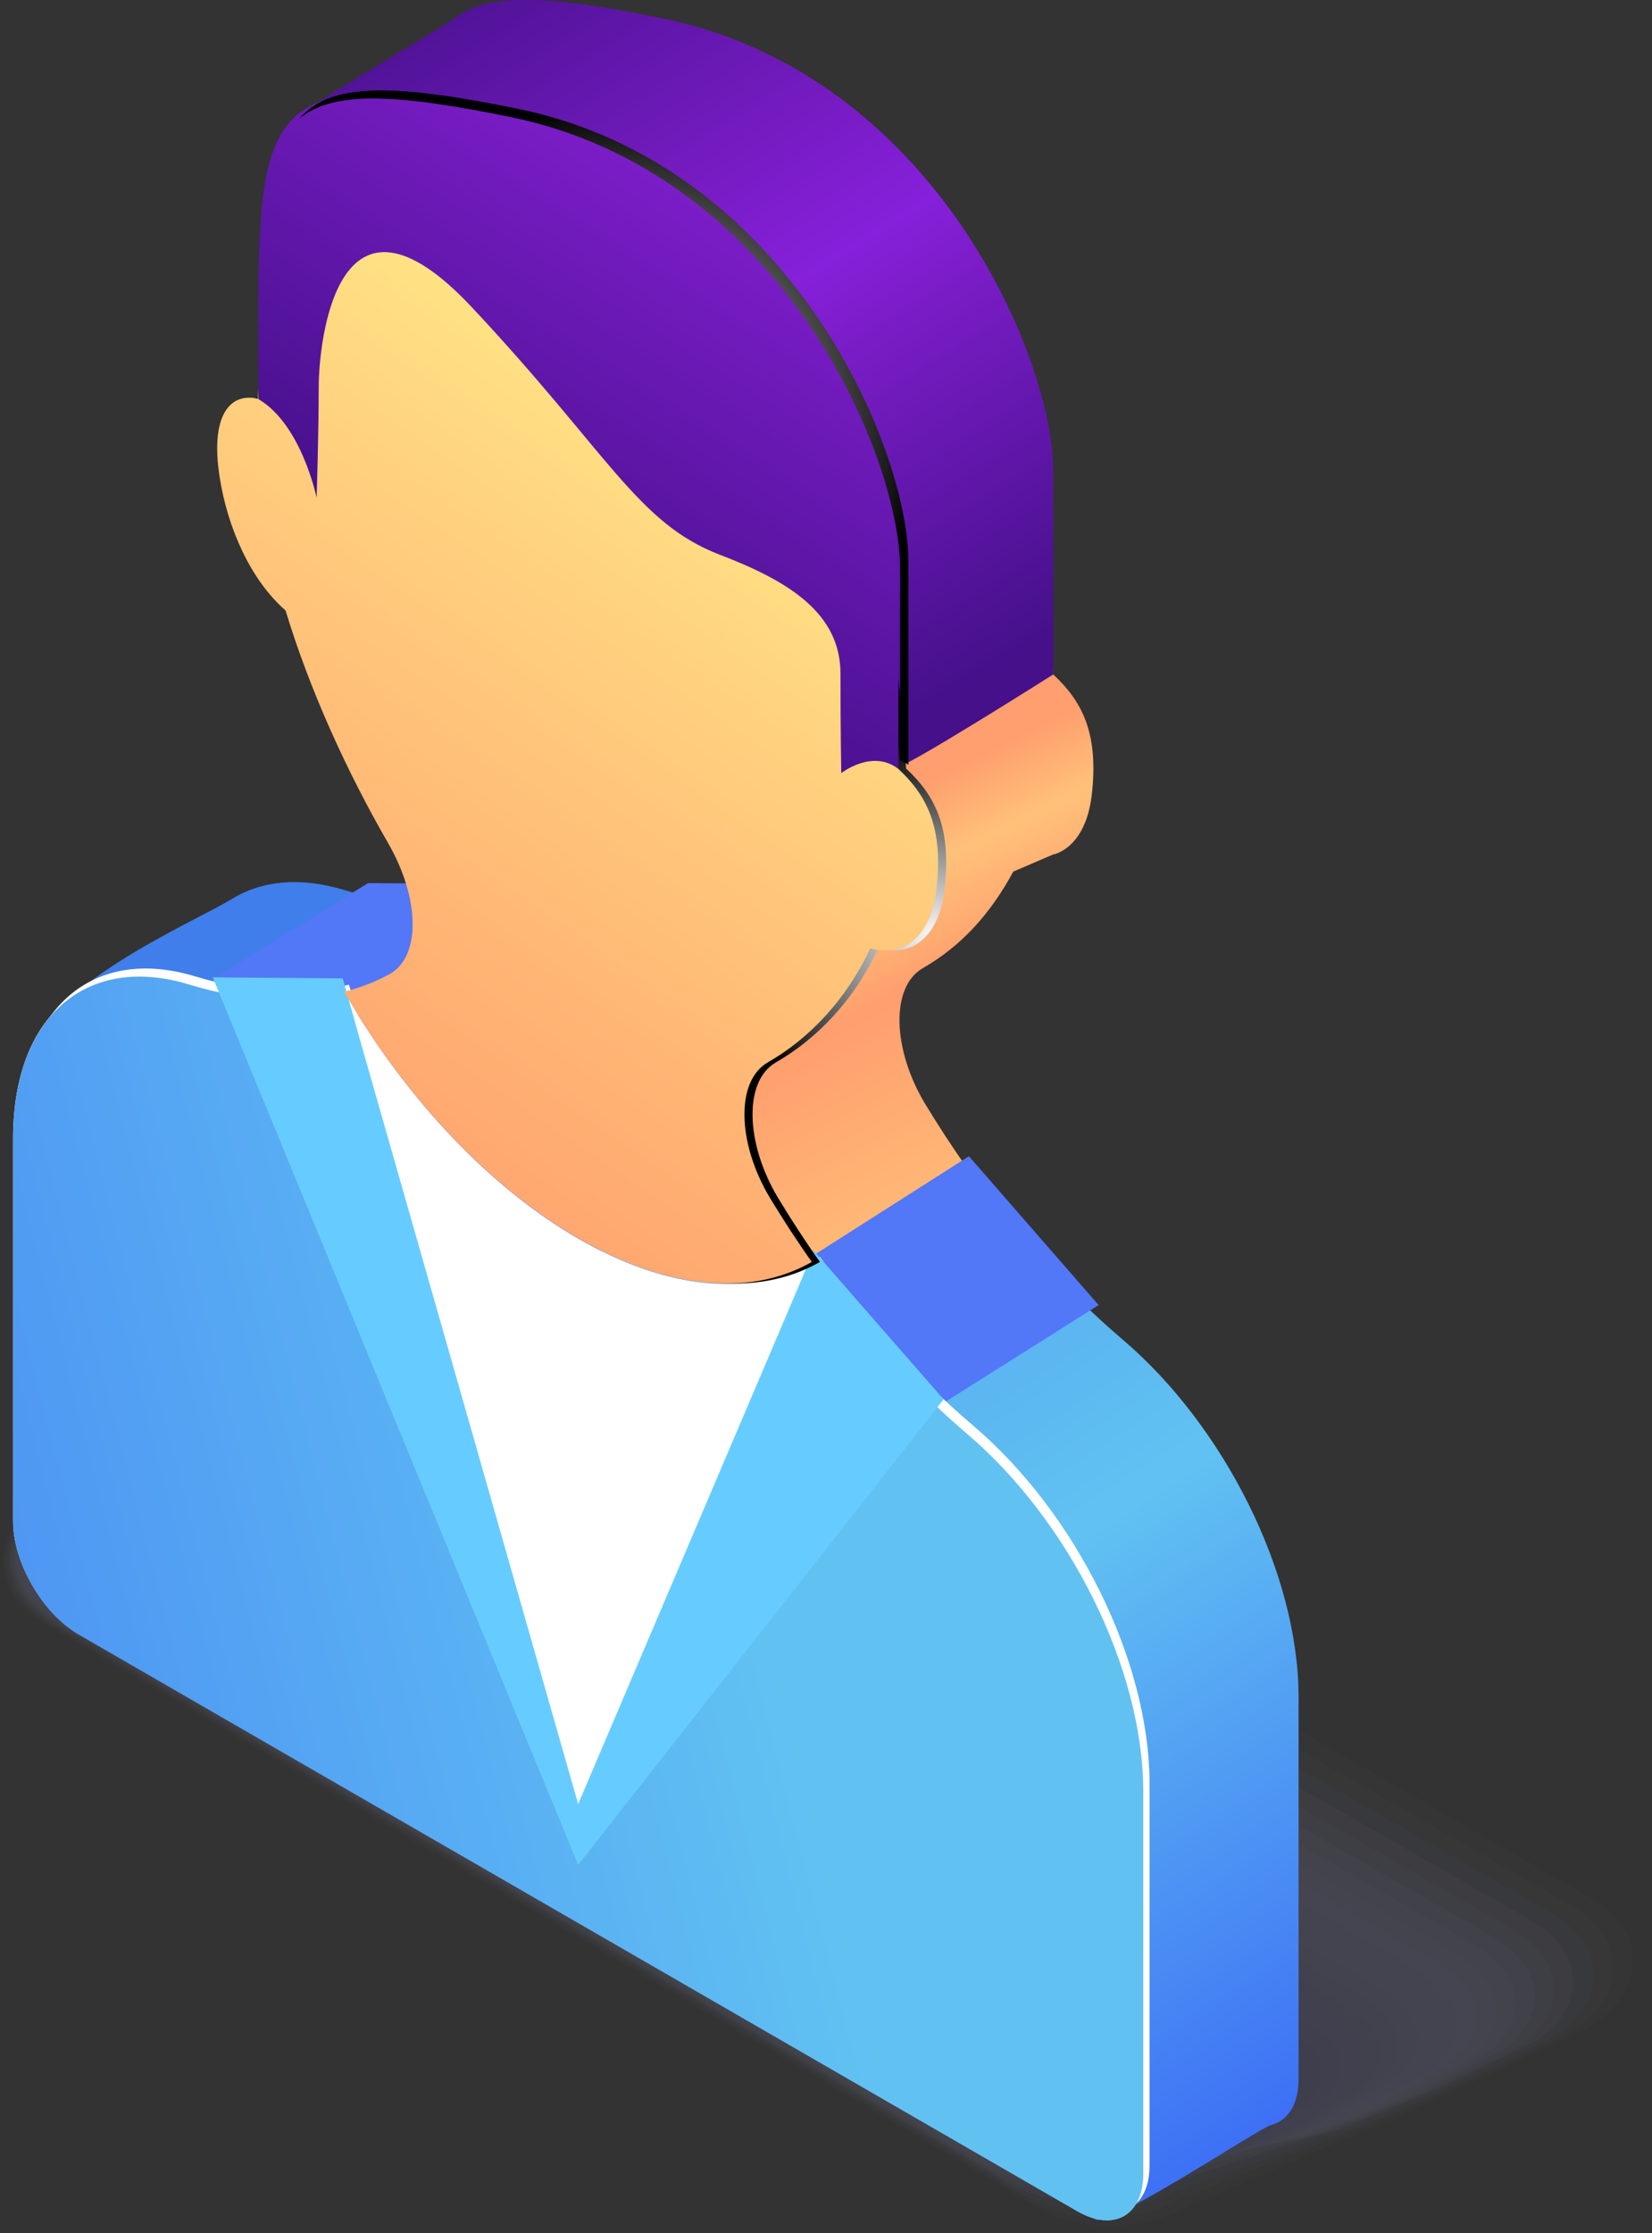 <?xml version="1.0" encoding="UTF-8"?><svg xmlns="http://www.w3.org/2000/svg" xmlns:xlink="http://www.w3.org/1999/xlink" viewBox="0 0 63.29 85.53"><rect x="0" y="0" width="63.29" height="85.53" fill="#333333" stroke="none"/><defs><style>.cls-1{fill:url(#linear-gradient-2);}.cls-2{fill:#6b6ab0;opacity:.81;}.cls-3{fill:#7f80bf;opacity:.57;}.cls-4,.cls-5{fill:#fff;}.cls-6{fill:#5f5ca6;opacity:.95;}.cls-7{fill:#8b8ec9;opacity:.43;}.cls-8{fill:#8789c6;opacity:.48;}.cls-5,.cls-9,.cls-10{mix-blend-mode:screen;}.cls-11{fill:#afb6e5;opacity:0;}.cls-12{isolation:isolate;}.cls-13{fill:#a7addf;opacity:.1;}.cls-14{opacity:.2;}.cls-15{fill:#9ba0d5;opacity:.24;}.cls-16{fill:#5277f7;}.cls-17{fill:#7b7cbc;opacity:.62;}.cls-18{fill:#6361a9;opacity:.9;}.cls-19{fill:#a3a9dc;opacity:.14;}.cls-20{fill:#abb2e2;opacity:.05;}.cls-21{fill:#9397cf;opacity:.33;}.cls-22{fill:#6f6eb3;opacity:.76;}.cls-23{fill:#6cf;}.cls-24{fill:#8f92cc;opacity:.38;}.cls-25{fill:url(#linear-gradient-5);}.cls-9{fill:url(#White__Black_Radial);}.cls-10{fill:url(#White__Black_Radial-2);}.cls-26{fill:#5b58a3;}.cls-27{fill:url(#New_Gradient_Swatch_copy_36);}.cls-28{fill:url(#linear-gradient-3);}.cls-29{fill:#9fa4d8;opacity:.19;}.cls-30{fill:url(#linear-gradient);}.cls-31{fill:#8385c2;opacity:.52;}.cls-32{fill:#7373b6;opacity:.71;}.cls-33{fill:#979bd2;opacity:.29;}.cls-34{fill:url(#linear-gradient-4);}.cls-35{fill:#7777b9;opacity:.67;}.cls-36{fill:#6765ac;opacity:.86;}</style><linearGradient id="linear-gradient" x1="13.88" y1="35.95" x2="46.57" y2="87.04" gradientTransform="matrix(1, 0, 0, 1, 0, 0)" gradientUnits="userSpaceOnUse"><stop offset="0" stop-color="#407eec"/><stop offset=".33" stop-color="#55a9ef"/><stop offset=".56" stop-color="#61c2f2"/><stop offset="1" stop-color="#3863f5"/></linearGradient><linearGradient id="linear-gradient-2" x1="31.46" y1="30.48" x2="45.91" y2="59.49" gradientTransform="matrix(1, 0, 0, 1, 0, 0)" gradientUnits="userSpaceOnUse"><stop offset=".04" stop-color="#ff9e6e"/><stop offset=".08" stop-color="#ffad73"/><stop offset=".13" stop-color="#ffc17a"/><stop offset=".21" stop-color="#ffab72"/><stop offset=".25" stop-color="#ff9e6e"/><stop offset=".53" stop-color="#ffbe78"/><stop offset="1" stop-color="#ffe585"/></linearGradient><linearGradient id="linear-gradient-3" x1="36.75" y1="27.62" x2="19.38" y2="-.74" gradientTransform="matrix(1, 0, 0, 1, 0, 0)" gradientUnits="userSpaceOnUse"><stop offset=".03" stop-color="#45108a"/><stop offset=".45" stop-color="#7c1dc9"/><stop offset=".53" stop-color="#8620db"/><stop offset=".67" stop-color="#781cc5"/><stop offset="1" stop-color="#511398"/></linearGradient><linearGradient id="linear-gradient-4" x1="41.51" y1="56.62" x2="-28.99" y2="74.73" gradientTransform="matrix(1, 0, 0, 1, 0, 0)" gradientUnits="userSpaceOnUse"><stop offset=".18" stop-color="#61c2f2"/><stop offset="1" stop-color="#3863f5"/></linearGradient><radialGradient id="White__Black_Radial" cx="35.8" cy="35.95" fx="35.8" fy="35.95" r="7.68" gradientTransform="matrix(1, 0, 0, 1, 0, 0)" gradientUnits="userSpaceOnUse"><stop offset="0" stop-color="#fff"/><stop offset="1" stop-color="#000"/></radialGradient><linearGradient id="linear-gradient-5" x1="8.38" y1="47.23" x2="28.77" y2="17.29" gradientTransform="matrix(1, 0, 0, 1, 0, 0)" gradientUnits="userSpaceOnUse"><stop offset=".04" stop-color="#ff9e6e"/><stop offset=".3" stop-color="#ffad72"/><stop offset=".82" stop-color="#ffd580"/><stop offset="1" stop-color="#ffe585"/></linearGradient><linearGradient id="New_Gradient_Swatch_copy_36" x1="17.56" y1="25.26" x2="28.28" y2="8.25" gradientTransform="matrix(1, 0, 0, 1, 0, 0)" gradientUnits="userSpaceOnUse"><stop offset=".1" stop-color="#45108a"/><stop offset="1" stop-color="#7c1dc9"/></linearGradient><radialGradient id="White__Black_Radial-2" cx="23.13" cy="16.37" fx="23.13" fy="16.37" r="12.31" xlink:href="#White__Black_Radial"/></defs><g class="cls-12"><g id="Layer_1"><g><g class="cls-14"><path class="cls-11" d="M42.81,85.53c-.98,0-1.88-.22-2.58-.62l-19.38-11.38L1.48,62.15C.54,61.61,0,60.75,0,59.79,0,58.74,.65,57.77,1.78,57.11l11.42-9.08c.89-.51,2-.8,3.13-.8,.98,0,1.88,.22,2.58,.62l21.45,12.28,21.45,12.28c.94,.54,1.48,1.4,1.48,2.36,0,1.05-.65,2.02-1.78,2.68l-15.56,7.27c-.89,.51-2,.8-3.13,.8Z"/><path class="cls-20" d="M1.83,57.19l2.63-2.08c.06-.03,4.64-3.61,4.69-3.58l4-2.97c.85-.49,2-.7,3.08-.7,.94,0,1.86,.25,2.54,.64l17.25,9.89,3.89,2.23,21.15,12.12c.59,.34,1.06,.84,1.29,1.38,.12,.29,.2,.6,.2,.92,.02,1.03-.61,1.99-1.74,2.64l-2.97,1.41c-.06,.03-5.25,2.42-5.3,2.39l-7.08,3.06c-.85,.49-2,.7-3.08,.7-.94,0-1.87-.25-2.54-.64l-14.14-8.3-4.98-2.92L1.59,62.14c-.63-.36-1.12-.91-1.34-1.49-.1-.26-.15-.53-.16-.81-.02-1.03,.61-1.99,1.74-2.64Z"/><path class="cls-13" d="M1.87,57.27l2.6-2.05c.12-.07,4.56-3.47,4.66-3.41l3.96-2.73c.81-.46,2-.61,3.02-.61,.89,0,1.85,.28,2.49,.65l17.01,9.75,3.83,2.2,20.85,11.95c.56,.32,1.06,.84,1.28,1.34,.13,.29,.21,.59,.22,.9,.04,1-.58,1.96-1.69,2.6l-2.92,1.41c-.12,.07-5.14,2.34-5.24,2.28l-6.97,2.77c-.81,.46-2.01,.61-3.03,.61-.89,0-1.86-.29-2.49-.65l-13.96-8.19-4.92-2.88L1.69,62.12c-.6-.34-1.12-.9-1.33-1.45-.1-.25-.16-.52-.18-.79-.04-1.01,.57-1.96,1.69-2.61Z"/><path class="cls-19" d="M1.92,57.35l2.57-2.01c.17-.1,4.48-3.32,4.63-3.24l3.91-2.49c.76-.44,2-.52,2.97-.52,.84,0,1.84,.32,2.45,.67l16.76,9.61,3.78,2.17,20.55,11.78c.53,.31,1.06,.83,1.27,1.31,.13,.28,.22,.57,.24,.88,.06,.98-.54,1.93-1.65,2.57l-2.87,1.4c-.17,.1-5.03,2.26-5.18,2.17l-6.87,2.47c-.76,.44-2.01,.51-2.98,.51-.84,0-1.85-.32-2.45-.67l-13.77-8.08-4.85-2.84L1.8,62.11c-.56-.33-1.12-.9-1.33-1.42-.1-.25-.17-.5-.19-.77-.06-.98,.53-1.93,1.64-2.57Z"/><path class="cls-29" d="M1.96,57.43l2.53-1.98c.23-.13,4.4-3.18,4.6-3.07l3.87-2.25c.72-.42,1.99-.43,2.91-.43,.8,0,1.83,.35,2.4,.68l16.51,9.47,3.72,2.13,20.25,11.62c.5,.29,1.06,.82,1.27,1.27,.13,.27,.23,.55,.25,.85,.08,.96-.5,1.9-1.6,2.53l-2.82,1.4c-.23,.13-4.92,2.17-5.12,2.06l-6.76,2.17c-.72,.42-2.01,.42-2.93,.42-.8,0-1.84-.36-2.41-.69l-13.58-7.96-4.79-2.81L1.91,62.1c-.53-.31-1.12-.89-1.33-1.38-.1-.24-.19-.49-.21-.75-.09-.96,.49-1.9,1.59-2.54Z"/><path class="cls-15" d="M2.01,57.51l2.5-1.94c.29-.17,4.32-3.04,4.57-2.9l3.83-2.01c.68-.39,1.99-.34,2.85-.34,.75,0,1.82,.39,2.36,.7l16.27,9.34,3.66,2.1,19.95,11.45c.47,.27,1.06,.82,1.26,1.24,.13,.27,.24,.54,.27,.83,.09,.94-.47,1.86-1.55,2.49l-2.77,1.4c-.29,.17-4.81,2.09-5.06,1.95l-6.65,1.88c-.68,.39-2.01,.33-2.87,.33-.75,0-1.83-.39-2.36-.7l-13.4-7.85-4.72-2.77L2.01,62.08c-.5-.29-1.12-.89-1.32-1.34-.1-.24-.2-.48-.23-.73-.11-.94,.45-1.87,1.55-2.51Z"/><path class="cls-33" d="M2.06,57.59l2.47-1.9c.35-.2,4.24-2.9,4.54-2.73l3.79-1.77c.64-.37,1.99-.24,2.8-.24,.7,0,1.81,.42,2.31,.71l16.02,9.2,3.61,2.07,19.65,11.28c.44,.25,1.06,.81,1.25,1.2,.13,.26,.25,.52,.28,.81,.11,.92-.43,1.83-1.51,2.46l-2.72,1.4c-.35,.2-4.7,2.01-5,1.84l-6.55,1.58c-.64,.37-2.01,.23-2.82,.23-.7,0-1.82-.43-2.32-.72l-13.21-7.73-4.66-2.73L2.12,62.07c-.47-.27-1.13-.88-1.32-1.3-.11-.23-.21-.46-.24-.71-.13-.92,.41-1.84,1.5-2.47Z"/><path class="cls-21" d="M2.1,57.66l2.44-1.87c.4-.23,4.16-2.76,4.51-2.56l3.74-1.53c.59-.34,1.99-.15,2.74-.15,.66,0,1.8,.46,2.27,.73l15.78,9.06,3.55,2.04,19.35,11.11c.41,.24,1.06,.8,1.25,1.17,.14,.26,.26,.51,.3,.79,.13,.9-.39,1.8-1.46,2.42l-2.67,1.4c-.4,.23-4.59,1.93-4.94,1.73l-6.44,1.28c-.59,.34-2.01,.14-2.77,.14-.66,0-1.81-.47-2.28-.74l-13.02-7.62-4.59-2.69L2.23,62.06c-.44-.25-1.13-.87-1.32-1.27-.11-.23-.22-.45-.26-.69-.15-.9,.37-1.81,1.45-2.44Z"/><path class="cls-24" d="M2.15,57.74l2.4-1.83c.46-.27,4.08-2.62,4.48-2.39l3.7-1.29c.55-.32,1.99-.06,2.69-.06,.61,0,1.78,.49,2.22,.75l15.53,8.92,3.5,2.01,19.05,10.95c.38,.22,1.06,.8,1.24,1.13,.14,.25,.27,.49,.32,.76,.15,.88-.36,1.77-1.42,2.38l-2.62,1.39c-.46,.27-4.48,1.85-4.88,1.61l-6.34,.99c-.55,.32-2.02,.04-2.72,.04-.61,0-1.8-.5-2.23-.75l-12.84-7.51-4.53-2.65L2.33,62.04c-.41-.24-1.13-.87-1.31-1.23-.11-.22-.23-.44-.27-.67-.17-.88,.33-1.78,1.4-2.4Z"/><path class="cls-7" d="M2.19,57.82l2.37-1.8c.52-.3,4-2.48,4.45-2.22l3.66-1.05c.51-.29,1.98,.03,2.63,.03,.56,0,1.77,.53,2.18,.76l15.28,8.79,3.44,1.98,18.75,10.78c.35,.2,1.06,.79,1.24,1.09,.14,.25,.28,.48,.33,.74,.17,.86-.32,1.74-1.37,2.34l-2.57,1.39c-.52,.3-4.37,1.76-4.82,1.5l-6.23,.69c-.51,.29-2.02-.05-2.66-.05-.56,0-1.79-.54-2.19-.77l-12.65-7.39-4.46-2.61L2.44,62.03c-.38-.22-1.14-.86-1.31-1.19-.11-.22-.24-.42-.29-.65-.19-.86,.29-1.75,1.36-2.37Z"/><path class="cls-8" d="M2.24,57.9l2.34-1.76c.58-.33,3.92-2.33,4.42-2.04l3.62-.81c.47-.27,1.98,.12,2.57,.12,.52,0,1.76,.56,2.13,.78l15.04,8.65,3.38,1.95,18.45,10.61c.32,.19,1.07,.78,1.23,1.06,.14,.24,.29,.46,.35,.72,.19,.83-.28,1.71-1.33,2.31l-2.52,1.39c-.58,.33-4.26,1.68-4.76,1.39l-6.12,.39c-.47,.27-2.02-.14-2.61-.14-.52,0-1.78-.57-2.15-.79l-12.47-7.28-4.4-2.57L2.54,62.02c-.34-.2-1.14-.85-1.31-1.15-.12-.22-.25-.41-.31-.63-.21-.84,.25-1.72,1.31-2.33Z"/><path class="cls-31" d="M2.28,57.98l2.3-1.73c.64-.37,3.84-2.19,4.39-1.87l3.58-.57c.42-.24,1.98,.21,2.52,.21,.47,0,1.75,.6,2.09,.79l14.79,8.51,3.33,1.91,18.15,10.45c.29,.17,1.07,.78,1.22,1.02s.3,.45,.37,.69c.21,.81-.25,1.67-1.28,2.27l-2.47,1.39c-.64,.37-4.15,1.6-4.7,1.28l-6.02,.1c-.42,.24-2.02-.24-2.56-.24-.47,0-1.77-.61-2.1-.8l-12.28-7.17-4.33-2.53L2.65,62c-.31-.18-1.15-.84-1.3-1.11-.12-.21-.26-.4-.32-.61-.24-.82,.21-1.69,1.26-2.3Z"/><path class="cls-3" d="M2.33,58.06l2.27-1.69c.69-.4,3.76-2.05,4.36-1.7l3.53-.33c.38-.22,1.98,.31,2.46,.31,.42,0,1.74,.63,2.04,.81l14.55,8.38,3.27,1.88,17.85,10.28c.26,.15,1.08,.77,1.22,.99,.15,.23,.31,.43,.38,.67,.23,.79-.21,1.64-1.23,2.23l-2.42,1.39c-.69,.4-4.04,1.52-4.64,1.17l-5.91-.2c-.38,.22-2.02-.33-2.51-.33-.42,0-1.76-.64-2.06-.82l-12.09-7.05-4.26-2.49L2.76,61.99c-.28-.16-1.21-.81-1.3-1.08-.16-.18-.27-.38-.34-.59-.26-.8,.17-1.66,1.21-2.26Z"/><path class="cls-17" d="M2.37,58.14l2.24-1.66c.75-.43,3.68-1.91,4.33-1.53l3.49-.09c.34-.2,1.98,.4,2.41,.4,.37,0,1.73,.67,2,.82l14.3,8.24,3.21,1.85,17.55,10.11c.23,.14,1.12,.74,1.21,.95,.19,.2,.32,.42,.4,.65,.25,.77-.17,1.61-1.19,2.2l-2.37,1.39c-.75,.43-3.93,1.43-4.58,1.06l-5.8-.5c-.34,.2-2.02-.43-2.46-.43-.37,0-1.75-.68-2.02-.84l-11.91-6.94-4.2-2.45L2.86,61.98c-.25-.14-1.21-.8-1.3-1.04-.17-.18-.28-.37-.36-.57-.28-.78,.13-1.63,1.16-2.23Z"/><path class="cls-35" d="M2.42,58.22l2.21-1.62c.81-.47,3.6-1.77,4.31-1.36l3.45,.15c.3-.17,1.97,.49,2.35,.49,.33,0,1.72,.7,1.95,.84l14.05,8.1,3.16,1.82,17.25,9.94c.21,.12,1.12,.73,1.2,.92,.2,.19,.33,.4,.41,.63,.27,.75-.14,1.58-1.14,2.16l-2.32,1.38c-.81,.47-3.82,1.35-4.52,.95l-5.7-.79c-.3,.17-2.03-.52-2.4-.52-.33,0-1.74-.72-1.97-.85l-11.72-6.83-4.13-2.41L2.97,61.96c-.22-.13-1.22-.8-1.29-1-.17-.17-.3-.36-.37-.55-.3-.75,.09-1.6,1.12-2.19Z"/><path class="cls-32" d="M2.46,58.29l2.17-1.58c.87-.5,3.53-1.63,4.28-1.19l3.41,.39c.25-.15,1.97,.58,2.29,.58,.28,0,1.7,.74,1.91,.85l13.81,7.96,3.1,1.79,16.95,9.78c.18,.1,1.13,.72,1.2,.88,.2,.18,.35,.39,.43,.6,.29,.73-.1,1.55-1.1,2.12l-2.27,1.38c-.87,.5-3.71,1.27-4.46,.84l-5.59-1.09c-.25,.15-2.03-.62-2.35-.62-.28,0-1.73-.75-1.93-.87l-11.53-6.71-4.07-2.37L3.08,61.95c-.19-.11-1.23-.79-1.29-.96-.18-.16-.31-.34-.39-.53-.33-.73,.05-1.57,1.07-2.16Z"/><path class="cls-22" d="M2.51,58.37l2.14-1.55c.92-.53,3.45-1.48,4.25-1.02l3.36,.63c.21-.12,1.97,.67,2.24,.67,.23,0,1.69,.77,1.86,.87l13.56,7.83,3.05,1.76,16.65,9.61c.15,.08,1.13,.71,1.19,.85,.21,.17,.36,.37,.45,.58,.31,.71-.06,1.52-1.05,2.09l-2.23,1.38c-.92,.53-3.6,1.19-4.4,.73l-5.49-1.39c-.21,.12-2.03-.71-2.3-.71-.23,0-1.72-.79-1.89-.88l-11.35-6.6-4-2.33L3.18,61.94c-.16-.09-1.24-.78-1.29-.93-.18-.16-.32-.33-.41-.51-.35-.71,.01-1.54,1.02-2.13Z"/><path class="cls-2" d="M2.56,58.45l2.11-1.51c.98-.57,3.37-1.34,4.22-.85l3.32,.87c.17-.1,1.97,.77,2.18,.77,.19,0,1.68,.81,1.82,.89l13.32,7.69,2.99,1.73,16.35,9.44c.12,.07,1.14,.7,1.18,.81,.21,.17,.37,.36,.46,.56,.33,.68-.03,1.48-1.01,2.05l-2.18,1.38c-.98,.57-3.49,1.11-4.34,.61l-5.38-1.68c-.17,.1-2.03-.8-2.25-.8-.19,0-1.71-.82-1.84-.9l-11.16-6.48-3.94-2.29L3.29,61.92c-.13-.07-1.24-.77-1.29-.89-.19-.15-.33-.32-.42-.49-.37-.69-.03-1.51,.97-2.09Z"/><path class="cls-36" d="M2.6,58.53l2.08-1.48c1.04-.6,3.29-1.2,4.19-.68l3.28,1.11c.13-.07,1.96,.86,2.13,.86,.14,0,1.67,.84,1.77,.9l13.07,7.55,2.93,1.69,16.05,9.28c.09,.05,1.14,.7,1.18,.78,.22,.16,.38,.34,.48,.53,.35,.66,0,1.45-.96,2.01l-2.13,1.38c-1.04,.6-3.38,1.02-4.28,.5l-5.27-1.98c-.13,.07-2.03-.9-2.19-.9-.14,0-1.7-.86-1.8-.92l-10.97-6.37-3.87-2.25L3.4,61.91c-.09-.05-1.25-.76-1.28-.85-.19-.14-.34-.3-.44-.47-.39-.67-.07-1.48,.93-2.06Z"/><path class="cls-18" d="M2.65,58.61l2.04-1.44c1.1-.63,3.21-1.06,4.16-.51l3.24,1.35c.08-.05,1.96,.95,2.07,.95,.09,0,1.66,.88,1.73,.92l12.82,7.41,2.88,1.66,15.76,9.11c.06,.03,1.15,.69,1.17,.74,.22,.15,.39,.32,.5,.51,.37,.64,.05,1.42-.91,1.98l-2.08,1.37c-1.1,.63-3.27,.94-4.22,.39l-5.17-2.28c-.08,.05-2.04-.99-2.14-.99-.09,0-1.69-.89-1.76-.93l-10.79-6.26-3.81-2.21L3.5,61.9c-.06-.04-1.26-.75-1.28-.81-.2-.14-.35-.29-.46-.45-.42-.65-.11-1.45,.88-2.02Z"/><path class="cls-6" d="M2.69,58.69l2.01-1.41c1.16-.67,3.13-.92,4.13-.34l3.19,1.59s1.96,1.04,2.01,1.04c.05,0,1.65,.91,1.68,.93l12.58,7.28,2.82,1.63,15.46,8.94s1.15,.68,1.16,.71c.23,.14,.4,.31,.51,.49,.39,.62,.08,1.39-.87,1.94l-2.03,1.37c-1.16,.67-3.16,.86-4.16,.28l-5.06-2.57s-2.04-1.09-2.09-1.09c-.05,0-1.68-.93-1.71-.95l-10.6-6.14-3.74-2.17L3.61,61.88s-1.27-.75-1.28-.77c-.21-.13-.36-.27-.47-.43-.44-.63-.15-1.42,.83-1.99Z"/><path class="cls-26" d="M40.6,83.23l-19.08-11.05L2.44,61.13c-1.05-.61-.92-1.67,.29-2.37l1.98-1.37c1.21-.7,3.05-.78,4.1-.17l19.08,11.05,19.08,11.05c1.05,.61,.92,1.67-.29,2.37l-1.98,1.37c-1.21,.7-3.05,.78-4.1,.17Z"/></g><path class="cls-30" d="M49.75,79.63v-14.63c0-4.76-2.87-10.4-6.73-13.69-2.16-1.84-4.16-4.05-5.9-6.49l-18.05-10.42c-1.74,.43-3.74,.34-5.9-.32-1.66-.5-3.13-.36-4.27,.34-1.52,.93-7.59,3.48-7.59,6.19l5.13,14.02c0,1.6,1.13,3.55,2.52,4.35l33.01,26.02c.55,.32,6.31-3.52,6.73-3.62,.63-.16,1.05-.78,1.05-1.74Z"/><path class="cls-1" d="M40.39,32.72c.76-.24,1.28-1.04,1.43-2.22,.29-2.41-.36-3.64-1.47-4.67-.33-8-3.06-16.22-12.26-21.53-9.2-5.31-11.93-.25-12.26,7.37-1.1-.25-1.82,.68-1.47,2.97,.3,1.97,1.19,3.97,2.53,5.14,.92,3.03,2.33,6.14,3.93,8.91,1.22,2.11,1.27,4.37,.03,5.03-.54,.29-1.11,.51-1.72,.66h0c3.92,6.77,7.11,13.95,11.83,14.04,1.23,.02,5.06-3.1,6.09-3.69h0c-.57-.8-1.1-1.62-1.61-2.46-1.26-2.1-1.32-4.48-.09-5.19,1.44-.83,2.56-2.02,3.47-3.7l1.56-.67Z"/><polygon class="cls-16" points="28.09 67.8 35.97 53.84 42.09 49.98 37.12 44.28 31.08 48.13 28.09 65.48 19.69 36.03 19.07 33.86 14.1 33.82 8.3 37.41 28.09 67.8"/><path class="cls-28" d="M15.83,11.67c1.66,.96,2.24,3.78,2.24,3.78,0,0,.08-2.44,.08-4.21s.7-8.6,5.87-3.08c5.26,5.61,10.31,20.62,10.32,21.21,0,.27,6.01-3.54,6.01-3.54v-7.8c0-4.35-4.59-15.19-14.94-17.32-4.37-.9-6.76-1.01-8.05,.03-.21,.17-5.87,3.52-6.03,3.75-1.11,1.65,4.5,1.76,4.5,7.18Z"/><path class="cls-4" d="M37.07,54.92c-2.18-1.86-4.21-4.1-5.96-6.57h0c-4.95,2.82-12.97-1.81-17.92-10.35h0c-1.75,.45-3.78,.35-5.96-.31-3.86-1.17-6.73,1.16-6.73,5.92v14.63c0,1.6,1.13,3.55,2.52,4.35l38.26,22.09c1.39,.8,2.52,.16,2.52-1.44v-14.63c0-4.76-2.87-10.4-6.73-13.7Z"/><path class="cls-5" d="M44.04,82.94v-14.63c0-4.76-2.87-10.4-6.73-13.69-2.16-1.84-4.16-4.05-5.9-6.49l-9.02,20.73-9.02-31.15c-1.74,.43-3.74,.33-5.9-.32-3.86-1.17-6.73,1.16-6.73,5.92v14.63c0,1.6,1.13,3.55,2.52,4.35l38.26,22.09c1.39,.8,2.52,.16,2.52-1.44Z"/><path class="cls-34" d="M43.8,83.25v-14.63c0-4.76-2.87-10.4-6.73-13.69-2.16-1.84-4.16-4.05-5.9-6.49l-9.02,20.73-9.02-31.15c-1.74,.43-3.74,.34-5.9-.32-3.86-1.17-6.73,1.16-6.73,5.92v14.63c0,1.6,1.13,3.55,2.52,4.35l38.26,22.09c1.39,.8,2.52,.16,2.52-1.44Z"/><polygon class="cls-23" points="22.15 71.42 36.15 53.59 31.17 47.89 30.56 49.35 22.15 69.09 13.74 39.64 13.13 37.47 8.15 37.43 22.15 71.42"/><path class="cls-9" d="M31.42,48.34c-.57-.8-1.1-1.62-1.61-2.46-1.26-2.1-1.32-4.48-.09-5.19,1.6-.92,3.01-2.4,3.93-4.37,1.34,.37,2.33-.52,2.53-2.22,.29-2.41-.36-3.64-1.47-4.67-.33-8-3.06-16.22-12.26-21.53s-11.93-.25-12.26,7.37c-1.1-.25-1.82,.68-1.47,2.97,.3,1.97,1.19,3.97,2.53,5.14,.92,3.03,2.33,6.14,3.93,8.91,1.22,2.11,1.27,4.37,.03,5.03-.54,.29-1.11,.51-1.72,.66h0c4.95,8.54,12.97,13.17,17.92,10.35h0Z"/><path class="cls-25" d="M31.11,48.34c-.57-.8-1.1-1.62-1.61-2.46-1.26-2.1-1.32-4.48-.09-5.19,1.6-.92,3.01-2.4,3.93-4.37,1.34,.37,2.33-.52,2.53-2.22,.29-2.41-.36-3.64-1.47-4.67-.33-8-3.06-16.22-12.26-21.53-9.2-5.31-11.93-.25-12.26,7.37-1.1-.25-1.82,.68-1.47,2.97,.3,1.97,1.19,3.97,2.53,5.14,.92,3.03,2.33,6.14,3.93,8.91,1.22,2.11,1.27,4.37,.03,5.03-.54,.29-1.11,.51-1.72,.66h0c4.95,8.54,12.97,13.17,17.92,10.35h0Z"/><path class="cls-27" d="M9.89,15.28c1.66,.96,2.24,3.78,2.24,3.78,0,0,.08-2.44,.08-4.21s.7-8.6,5.87-3.08c5.26,5.61,6.34,8.27,9.51,9.48,2.64,1.01,4.61,2.24,4.61,4.55s.03,3.81,.03,3.81c0,0,1.19-.94,2.19-.16v-7.8c0-4.35-4.59-15.19-14.94-17.32-10.13-2.08-9.58,.06-9.58,10.96Z"/><path class="cls-10" d="M19.86,4.17c-4.8-.98-7.2-1.02-8.4,.38,1.29-1.08,3.67-.97,8.09-.07,10.35,2.12,14.94,12.97,14.94,17.32v7.31c.1,.05,.21,.1,.31,.18v-7.8c0-4.35-4.59-15.19-14.94-17.32Z"/></g></g></g></svg>